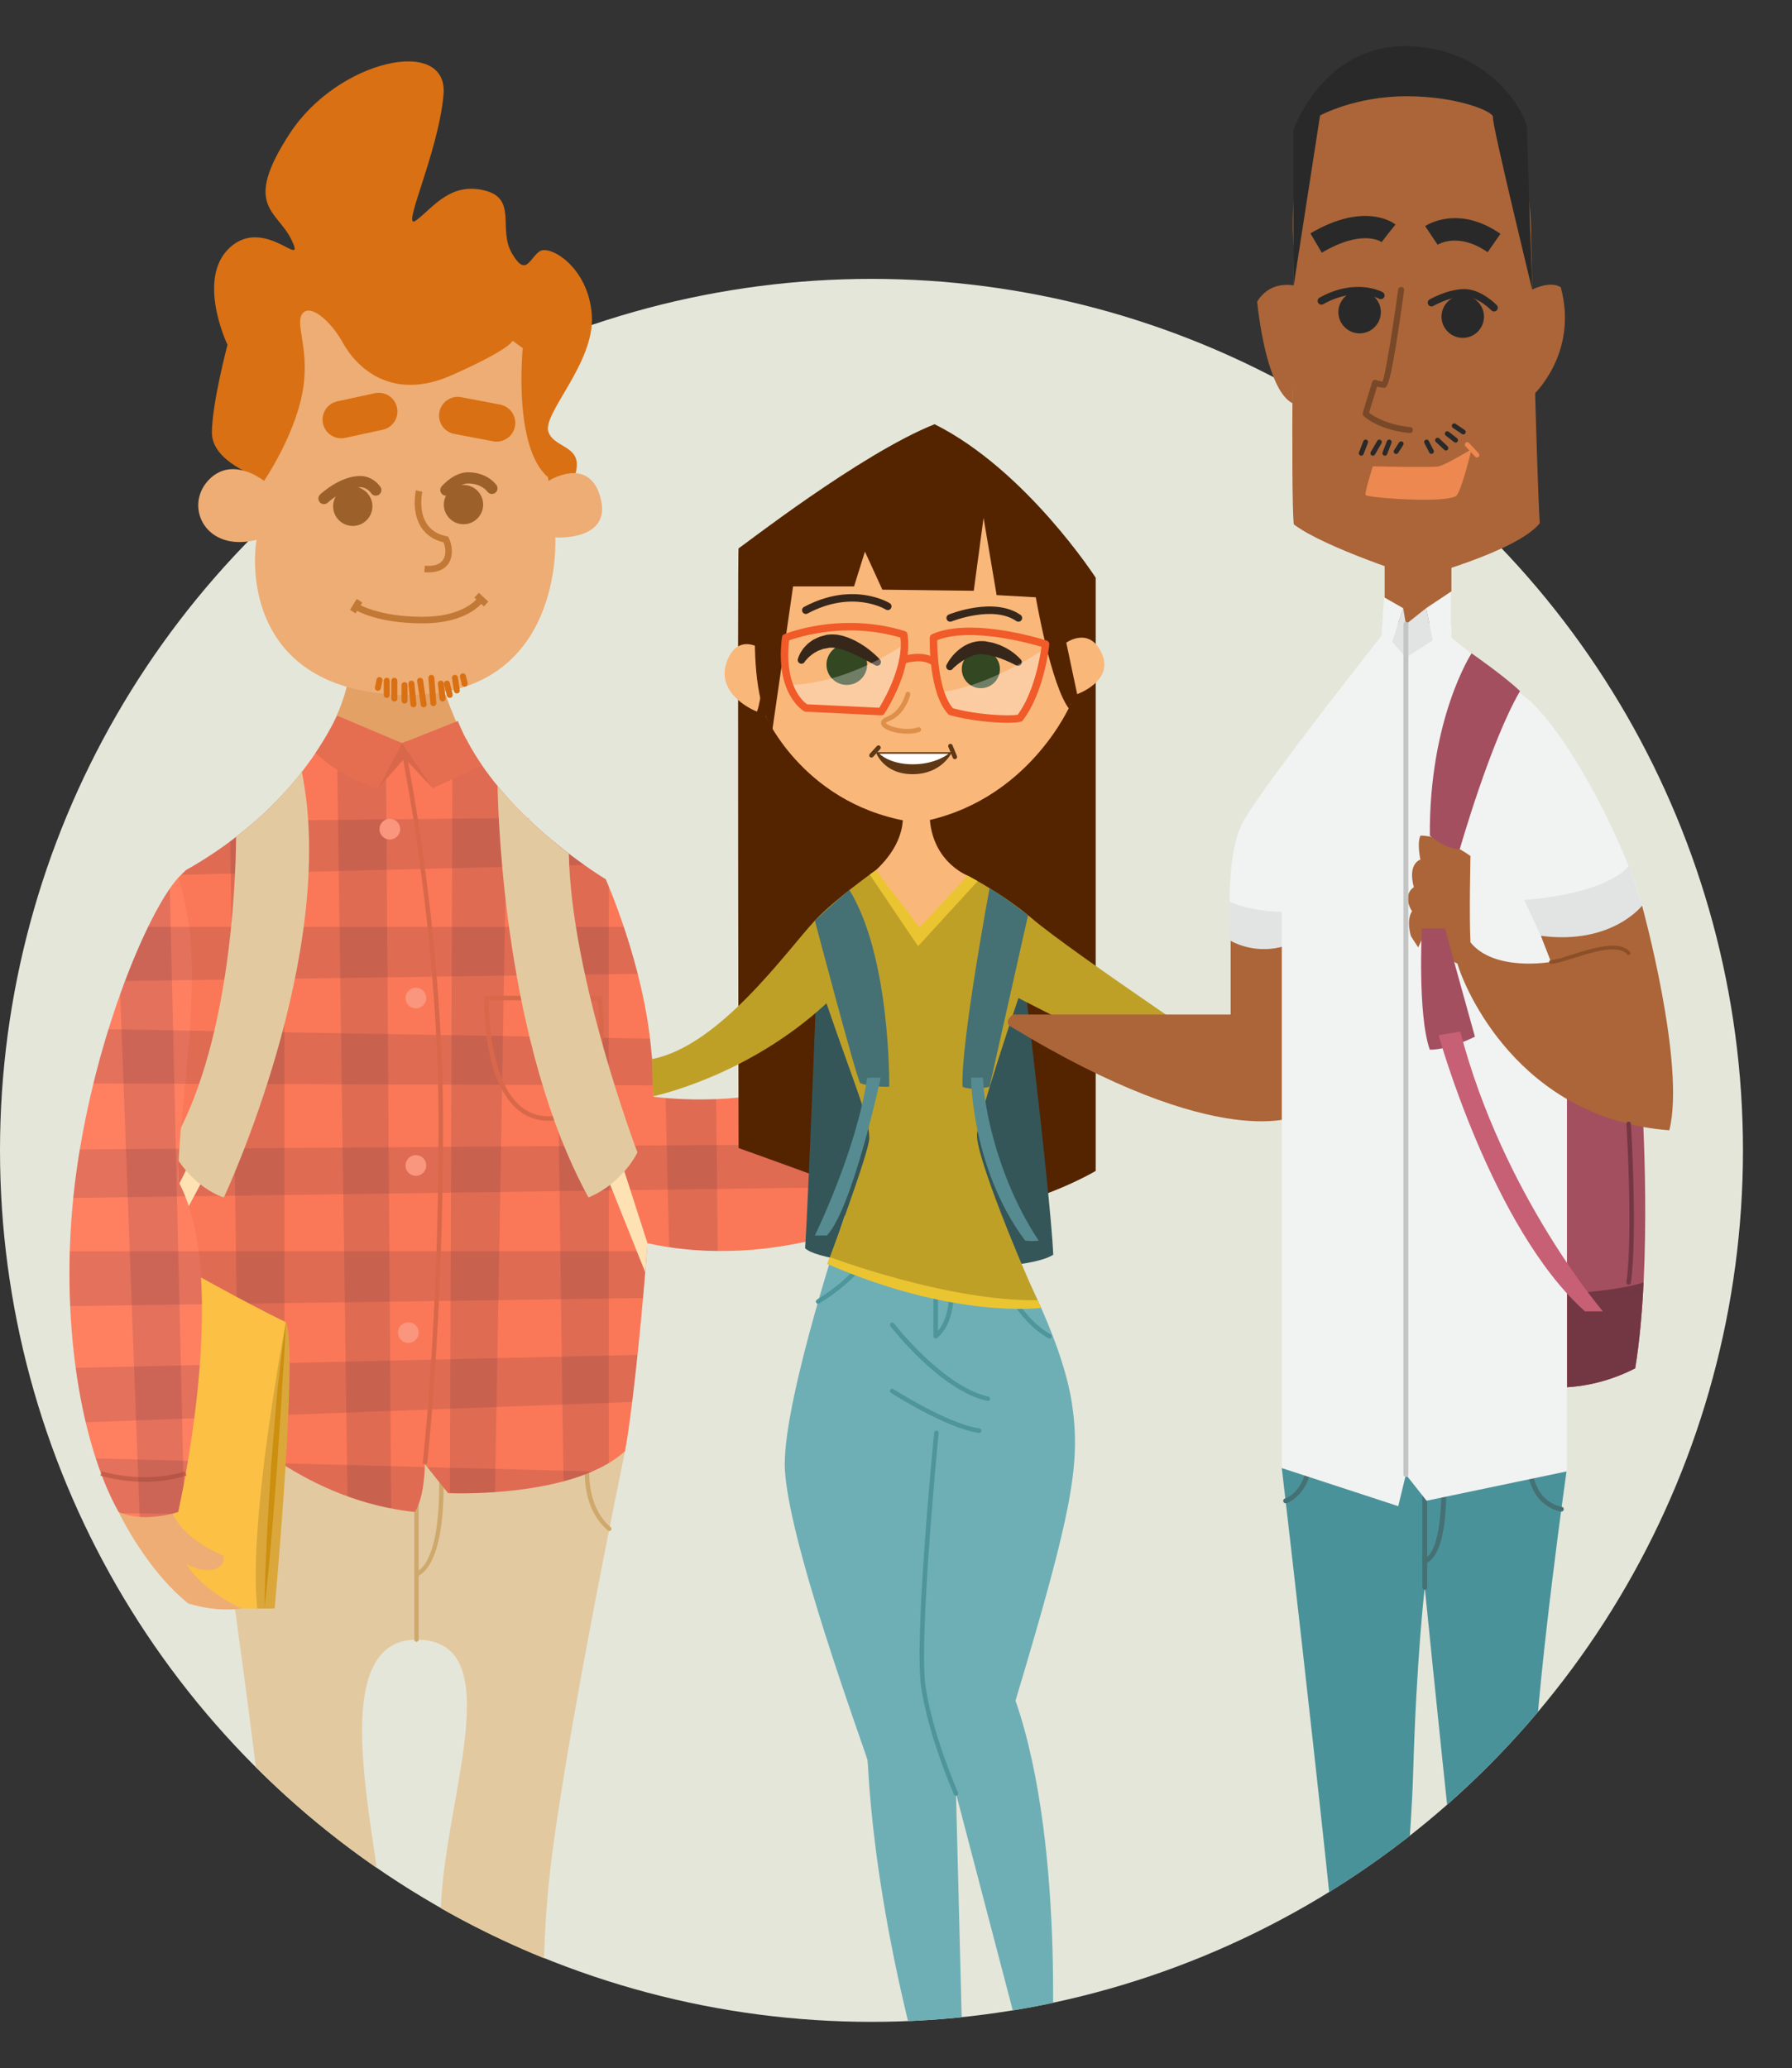 <?xml version="1.0" encoding="utf-8"?>
<!-- Generator: Adobe Illustrator 16.0.0, SVG Export Plug-In . SVG Version: 6.00 Build 0)  -->
<!DOCTYPE svg PUBLIC "-//W3C//DTD SVG 1.1//EN" "http://www.w3.org/Graphics/SVG/1.1/DTD/svg11.dtd">
<svg version="1.1" xmlns="http://www.w3.org/2000/svg" xmlns:xlink="http://www.w3.org/1999/xlink" x="0px" y="0px"
	 width="346.979px" height="400.48px" viewBox="0 0 346.979 400.48" enable-background="new 0 0 346.979 400.48"
	 xml:space="preserve">
<rect x="0" y="0" width="346.979" height="400.48" fill="#333333" stroke="none"/>
<g id="InfoBack">
</g>
<g id="SomeObjects">
</g>
<g id="Characters">
	<circle fill="#E4E6DA" cx="168.742" cy="222.738" r="168.742"/>
	<g>
		<defs>
			<path id="SVGID_100_" d="M358.982,116.243c0-93.194-80.36-135.742-179.49-135.742S0,23.049,0,116.243
				c0,18.306,3.113,35.926,8.848,52.432C3.11,185.646,0,203.829,0,222.738c0,93.193,75.549,168.741,168.742,168.741
				s168.741-75.548,168.741-168.741c0-8-0.57-15.866-1.646-23.57C350.566,174.677,358.982,146.386,358.982,116.243z"/>
		</defs>
		<clipPath id="SVGID_1_">
			<use xlink:href="#SVGID_100_"  overflow="visible"/>
		</clipPath>
		<g clip-path="url(#SVGID_1_)">
			<path fill="#E3C9A0" d="M121.038,280.954c0,0-12.646,60.694-14.893,84.859c-2.246,24.17,0,49.178,0,49.178h-5.337
				c0,0-15.455-23.323-15.455-44.119c0-20.795,14.053-53.393-4.705-53.393c-18.759,0-6.762,40.746-6.762,53.675
				c0,12.926-10.979,43.837-10.979,43.837h-4.811c0,0-13.309-122.736-19.864-145.667
				C67.088,278.422,121.038,280.954,121.038,280.954z"/>
			<path fill="#CFA96C" d="M80.648,317.903c-0.234,0-0.424-0.19-0.424-0.424v-35.685c0-0.233,0.189-0.425,0.424-0.425
				c0.228,0,0.42,0.191,0.42,0.425v35.685C81.068,317.713,80.876,317.903,80.648,317.903z"/>
			<path fill="#CFA96C" d="M80.648,305.258c-0.159,0-0.311-0.091-0.383-0.241c-0.099-0.21-0.009-0.46,0.202-0.56
				c5.64-2.66,4.477-20.524,4.468-20.703c-0.018-0.233,0.156-0.433,0.391-0.451c0.23-0.01,0.433,0.162,0.446,0.396
				c0.054,0.758,1.212,18.62-4.946,21.521C80.768,305.246,80.707,305.258,80.648,305.258z"/>
			<path fill="#CFA96C" d="M117.987,296.443c-0.099,0-0.193-0.036-0.272-0.101c-5.412-4.558-4.44-12.578-4.395-12.914
				c0.029-0.229,0.241-0.392,0.471-0.365c0.23,0.032,0.393,0.242,0.366,0.473c-0.011,0.078-0.954,7.908,4.098,12.161
				c0.182,0.151,0.204,0.417,0.056,0.594C118.225,296.392,118.107,296.443,117.987,296.443z"/>
			<path fill="#E3A166" d="M67.646,130.336c0,0-0.469,5.142-4.302,11.884c4.874,5.479,18.135,9.439,26.622,0.729
				c-2.753-4.638-5.603-14.159-5.603-14.159L67.646,130.336z"/>
			<path fill="#D97013" d="M50.092,92.407c0,0-9.062-2.966-9.062-8.605c0-5.637,3.018-17.042,3.018-17.042
				s-6.163-12.852,0.519-18.885c6.689-6.032,14.689,4.591,11.938-1.312c-2.758-5.902-9.707-6.427-0.394-20.721
				c9.31-14.29,30.812-19.012,29.766-7.474c-1.049,11.541-8.523,26.755-5.243,24.257c3.277-2.489,6.554-7.342,13.11-5.768
				c6.555,1.574,2.62,7.473,5.376,12.194c2.752,4.725,3.409,0.919,5.374-0.393c1.969-1.313,9.446,3.017,10.1,12.324
				c0.653,9.311-9.703,19.146-8.394,22.687c1.315,3.543,7.871,2.363,4.591,9.771c-2.101,6.227-8.395,32.192-27.935,32.192
				C63.324,125.635,52.988,110.844,50.092,92.407z"/>
			<path fill="#EDAD74" d="M51.125,93.109c0,0-6.291-5.109-10.882,0c-4.588,5.118-0.395,13.906,9.439,11.413
				c-1.181,7.209-0.394,30.026,29.637,30.026s28.195-30.491,28.195-30.491s11.363,0.825,8.651-8.062
				c-2.357-7.734-9.962-2.886-9.962-2.886l-4.46-28.45c0,0-8.92-12.328-23.473-12.328c-14.559,0-20.588,7.214-22.555,12.721
				C53.746,70.558,51.125,93.109,51.125,93.109z"/>
			<path fill="#D97013" d="M51.125,93.109c0,0,5.637-8.257,7.346-16.649c1.705-8.392-1.352-13.414,0-15.606
				c1.35-2.188,5.373,0.919,7.997,5.641c2.622,4.722,9.442,11.278,20.98,6.16c11.538-5.114,11.799-6.684,11.799-6.684l1.97,1.443
				c0,0-1.932,19.13,4.871,24.97c0.111-6.093-2.252-33.496-2.252-33.496S92.191,47.086,78.609,47.086
				c-13.586,0-23.025,12.852-23.025,12.852S48.367,80.396,51.125,93.109z"/>
			<path fill="#9C612B" d="M72.109,98.028c0,2.101-1.705,3.806-3.806,3.806c-2.102,0-3.803-1.705-3.803-3.806
				c0-2.097,1.701-3.803,3.803-3.803C70.404,94.226,72.109,95.932,72.109,98.028z"/>
			<path fill="#9C612B" d="M93.55,97.702c0,2.099-1.706,3.803-3.804,3.803c-2.102,0-3.807-1.704-3.807-3.803
				c0-2.1,1.705-3.801,3.807-3.801C91.844,93.901,93.55,95.603,93.55,97.702z"/>
			<path fill="#9C612B" d="M62.732,97.612c-0.288,0-0.575-0.115-0.788-0.341c-0.41-0.437-0.392-1.122,0.044-1.534
				c0.155-0.146,3.833-3.571,7.756-3.571c2.537,0,3.877,2.049,3.932,2.141c0.322,0.503,0.174,1.173-0.332,1.498
				c-0.505,0.321-1.176,0.17-1.498-0.333c-0.024-0.04-0.774-1.137-2.102-1.137c-3.053,0-6.237,2.953-6.266,2.979
				C63.27,97.513,63.001,97.612,62.732,97.612z"/>
			<path fill="#9C612B" d="M86.337,95.972c-0.254,0-0.504-0.088-0.711-0.266c-0.452-0.394-0.505-1.07-0.112-1.525
				c0.24-0.279,2.431-2.735,5.084-2.735c3.81,0,5.482,2.401,5.549,2.504c0.338,0.495,0.207,1.169-0.289,1.507
				c-0.496,0.337-1.17,0.205-1.506-0.29c-0.039-0.056-1.14-1.553-3.754-1.553c-1.41,0-2.963,1.431-3.44,1.985
				C86.939,95.845,86.639,95.972,86.337,95.972z"/>
			<g>
				<line fill="#C27936" x1="66.076" y1="81.249" x2="73.336" y2="79.67"/>
				<path fill="#D97013" d="M66.071,84.863c-1.665,0-3.163-1.157-3.53-2.849c-0.424-1.951,0.815-3.877,2.766-4.302l7.261-1.574
					c1.952-0.424,3.878,0.812,4.304,2.767c0.423,1.955-0.812,3.877-2.768,4.301L66.84,84.78
					C66.582,84.837,66.325,84.863,66.071,84.863z"/>
			</g>
			<g>
				<line fill="#C27936" x1="88.631" y1="80.463" x2="96.154" y2="81.891"/>
				<path fill="#D97013" d="M96.159,85.507c-0.226,0-0.45-0.021-0.677-0.063l-7.525-1.428c-1.962-0.373-3.25-2.265-2.879-4.229
					c0.374-1.958,2.257-3.255,4.229-2.877l7.523,1.43c1.961,0.368,3.25,2.264,2.877,4.227
					C99.379,84.298,97.861,85.507,96.159,85.507z"/>
			</g>
			<path fill="#C27936" d="M82.949,110.828c-0.252,0-0.516-0.011-0.797-0.036l0.109-1.267c1.748,0.149,2.929-0.227,3.523-1.114
				c0.695-1.043,0.462-2.53,0.104-3.402c-1.932-0.463-3.396-1.451-4.351-2.937c-1.928-3.014-1.045-6.97-1.005-7.136l1.239,0.285
				c-0.008,0.036-0.799,3.611,0.842,6.169c0.815,1.264,2.107,2.084,3.849,2.441l0.297,0.063l0.138,0.27
				c0.572,1.103,1.029,3.329-0.057,4.951C86.305,109.924,85.195,110.828,82.949,110.828z"/>
			<path fill="#C27936" d="M81.811,120.694c-9.003,0-13.039-2.615-13.205-2.728l0.704-1.058c0.038,0.023,3.929,2.517,12.501,2.517
				c8.383,0,10.84-3.853,10.864-3.892l1.091,0.654C93.658,116.374,90.984,120.694,81.811,120.694z"/>
			<polygon fill="#C27936" points="68.841,118.761 67.764,118.082 69.072,115.985 70.154,116.658 			"/>
			
				<rect x="91.898" y="115.489" transform="matrix(0.732 0.681 -0.681 0.732 104.093 -32.343)" fill="#C27936" width="2.51" height="1.272"/>
			<path fill="#FA7857" d="M126.097,203.398c-1.406-16.582-8.817-33.16-8.817-33.16S98.521,159.083,90.254,143.1
				c-12.515,8.9-24.11-0.674-26.041-2.418c-4.096,7.548-12.393,18.878-28.217,27.805l0,0c-0.513,0.504-1.025,0.994-1.504,1.471
				c0,16.24,0,94.698,0,94.698s17.138,25.009,45.8,28.1c1.97-2.81,1.97-9.271,1.97-9.271l4.494,5.618c0,0,24.165,1.125,34.282-8.147
				C123.287,268.59,128.062,219.694,126.097,203.398z"/>
			<g opacity="0.2">
				<path fill="#733743" d="M117.279,170.238c0,0-4.416-2.628-9.898-7.147l1.734,123.724c3.145-0.846,6.179-1.986,8.758-3.528
					V171.637C117.501,170.741,117.279,170.238,117.279,170.238z"/>
				<path fill="#733743" d="M90.254,143.1c-0.891,0.634-1.77,1.162-2.645,1.617l-0.49,144.4c1.06,0.031,4.41,0.095,8.727-0.211
					l2.345-134.572C95.188,150.976,92.373,147.199,90.254,143.1z"/>
				<path fill="#733743" d="M65.211,141.522l2.078,148.197c2.672,0.967,5.494,1.764,8.449,2.339l-1.013-145.775
					C70.372,145.232,66.954,142.909,65.211,141.522z"/>
				<path fill="#733743" d="M44.575,162.905l1.602,114.236c2.577,2.207,5.547,4.472,8.892,6.575V153.438
					C52.21,156.578,48.748,159.801,44.575,162.905z"/>
				<path fill="#733743" d="M34.492,264.655c0,0,0.191,0.276,0.553,0.764l-0.553-23.966
					C34.492,254.847,34.492,264.655,34.492,264.655z"/>
			</g>
			<g opacity="0.2">
				<path fill="#733743" d="M35.996,168.486c-0.318,0.309-0.617,0.603-0.925,0.9l78.035-1.916
					c-2.894-2.049-6.944-5.164-11.021-9.105l-52.592,0.55C45.751,162.223,41.306,165.488,35.996,168.486z"/>
				<path fill="#733743" d="M34.492,189.801l88.984-1.252c-0.854-3.339-1.801-6.427-2.69-9.074H34.492
					C34.492,182.526,34.492,186.007,34.492,189.801z"/>
				<path fill="#733743" d="M34.492,209.84l92.023,0.312c-0.061-2.601-0.193-4.899-0.419-6.754
					c-0.064-0.763-0.144-1.526-0.234-2.288l-91.37-1.594C34.492,202.867,34.492,206.335,34.492,209.84z"/>
				<path fill="#733743" d="M34.492,231.666l91.54-1.281c0.163-2.966,0.293-5.847,0.384-8.603l-91.924,0.64
					C34.492,225.556,34.492,228.657,34.492,231.666z"/>
				<path fill="#733743" d="M34.492,252.6l90.01-1.262c0.269-2.971,0.521-6.008,0.75-9.061h-90.76
					C34.492,246.075,34.492,249.56,34.492,252.6z"/>
				<path fill="#733743" d="M34.492,264.655c0,0,3.024,4.404,8.646,9.746l79.264-2.948c0.336-2.734,0.692-5.812,1.038-9.117
					l-88.947,2.058C34.492,264.564,34.492,264.655,34.492,264.655z"/>
				<path fill="#733743" d="M80.292,292.755c1.613-2.302,1.903-7.059,1.954-8.7l-27.776-0.726
					C61.478,287.829,70.163,291.662,80.292,292.755z"/>
				<path fill="#733743" d="M86.756,289.102c0,0,16.479,0.761,27.918-4.194l-31.945-0.837L86.756,289.102z"/>
			</g>
			<path fill="#FCC044" d="M46.714,311.443h5.27c0,0,4.004-48.477,3.368-55.43c-7.798-3.793-18.264-9.681-18.264-9.681
				l-7.658,51.338l11.593,12.507L46.714,311.443z"/>
			<path fill="#D9684B" d="M106.284,217.018c-2.661,0-4.957-0.975-6.829-2.901c-6.057-6.243-5.705-20.292-5.688-20.886l0.014-0.421
				h22.721l0.047,0.38c0.076,0.6,1.791,14.696-3.713,20.938C111.145,216.047,108.941,217.018,106.284,217.018z M94.631,193.678
				c-0.01,2.401,0.214,14.437,5.449,19.837c1.699,1.747,3.789,2.639,6.204,2.639c2.397,0,4.381-0.876,5.901-2.596
				c4.76-5.406,3.782-17.577,3.545-19.88H94.631z"/>
			<polygon fill="#D9684B" points="73.227,152.638 78.33,146.822 83.806,152.638 78.825,143.509 77.849,143.893 76.775,143.438 			
				"/>
			<path fill="#FA7857" d="M110.454,208.543c0,0,24.311,10.484,53.579-1.13c3.722,11.869,8.578,27.35,8.578,27.35
				s-21.725,11.503-47.24,5.957C119.008,233.588,110.454,208.543,110.454,208.543z"/>
			<g opacity="0.2">
				<path fill="#733743" d="M110.454,208.543c0,0,0.195,0.575,0.546,1.559l4.111,0.016
					C112.129,209.265,110.454,208.543,110.454,208.543z"/>
				<path fill="#733743" d="M164.033,207.413c-2.915,1.158-5.779,2.09-8.582,2.838l9.482,0.032
					C164.627,209.308,164.329,208.354,164.033,207.413z"/>
				<path fill="#733743" d="M171.045,229.751c-0.714-2.268-1.613-5.134-2.596-8.261l-52.967,0.368
					c1.167,2.842,2.46,5.824,3.789,8.618L171.045,229.751z"/>
			</g>
			<g opacity="0.2">
				<path fill="#733743" d="M138.975,242.227l-0.305-29.407c-3.525,0.144-6.806,0.032-9.799-0.224l0.703,28.884
					C132.8,241.964,135.947,242.194,138.975,242.227z"/>
				<path fill="#733743" d="M110.454,208.543c0,0,3.352,9.811,7.419,18.901v-16.605
					C113.176,209.712,110.454,208.543,110.454,208.543z"/>
			</g>
			<path fill="#D9684B" d="M82.692,283.531l-0.862-0.099c0.032-0.266,3.09-27.122,3.09-65.704c0-38.57-7.419-73.396-7.496-73.745
				l0.852-0.182c0.073,0.349,7.511,35.265,7.511,73.927C85.786,256.362,82.724,283.266,82.692,283.531z"/>
			<circle fill="#FA967D" cx="75.482" cy="160.542" r="2.005"/>
			<path fill="#FA967D" d="M82.527,193.241c0,1.11-0.896,2.006-2.005,2.006c-1.104,0-2.001-0.896-2.001-2.006
				c0-1.106,0.896-2.001,2.001-2.001C81.631,191.24,82.527,192.135,82.527,193.241z"/>
			<circle fill="#FA967D" cx="80.524" cy="225.664" r="2.003"/>
			<path fill="#FA967D" d="M81.068,258.015c0,1.106-0.901,2.006-2.004,2.006c-1.108,0-2.002-0.899-2.002-2.006
				c0-1.105,0.894-2.001,2.002-2.001C80.167,256.014,81.068,256.909,81.068,258.015z"/>
			<polygon fill="#FFE2B4" points="117.279,227.241 124.935,246.333 125.371,240.72 120.115,224.399 			"/>
			<polygon fill="#FFE2B4" points="34.492,229.617 34.492,237.395 39.686,227.666 37.088,224.47 			"/>
			<path fill="#EDAD74" d="M22.971,292.755c0,0,5.299,11.203,13.521,17.737c6.008,1.79,10.222,0.951,10.222,0.951
				s-7.376-3.268-10.645-8.646c4.009,2.323,7.799,1.059,7.167-1.578c-3.791-1.58-8.307-4.546-9.741-8.174
				C29.885,293.679,26.517,293.461,22.971,292.755z"/>
			<path fill="#DBA73B" d="M55.352,256.014c0,0-7.374,38.424-5.548,55.43c2.18,0,3.371,0,3.371,0S57.813,260.856,55.352,256.014z"/>
			<path fill="#CC8F0E" d="M51.206,311.443c0,0,0.016-0.872,0.044-2.391c0.053-1.522,0.078-3.694,0.199-6.299
				c0.129-2.604,0.229-5.645,0.426-8.896c0.203-3.25,0.421-6.72,0.633-10.188c0.281-3.464,0.564-6.924,0.827-10.176
				c0.247-3.247,0.589-6.271,0.896-8.863c0.291-2.592,0.604-4.745,0.791-6.255c0.209-1.504,0.329-2.362,0.329-2.362
				s-0.039,0.868-0.105,2.394c-0.094,1.519-0.178,3.69-0.366,6.287c-0.087,1.296-0.182,2.704-0.279,4.189
				c-0.076,1.491-0.147,3.064-0.267,4.69c-0.213,3.247-0.44,6.709-0.67,10.18c-0.27,3.465-0.535,6.925-0.787,10.172
				c-0.244,3.246-0.556,6.273-0.779,8.871c-0.23,2.597-0.478,4.752-0.626,6.268C51.303,310.579,51.206,311.443,51.206,311.443z"/>
			<path fill="#542400" d="M143.009,222.291c0,0-0.229-116.124,0-116.124c0.228,0,23.621-18.334,37.954-24.027
				c17.704,8.854,31.191,29.719,31.191,29.719v114.86c0,0-15.808,9.498-33.723,8.646
				C159.678,228.193,143.009,222.291,143.009,222.291z"/>
			<path fill="#345659" d="M158.487,180.921c0,0-1.971,51.91-2.602,60.763c3.792,3.794,41.091,5.688,48.049,1.264
				c-0.502-12.123-7.324-67.591-7.324-67.591L158.487,180.921z"/>
			<path fill="#FAB77A" d="M206.461,124.433c0,0,4.497-3.233,6.886,2.109c2.393,5.335-4.776,7.864-4.776,7.864L206.461,124.433z"/>
			<path fill="#FAB77A" d="M148.152,126.118c0,0-4.916-4.071-7.302,1.689c-2.387,5.759,3.663,9.192,5.729,9.973
				C147.615,135.062,148.152,126.118,148.152,126.118z"/>
			<path fill="#FAB77A" d="M148.251,138.64c0,0,7.735,17.827,29.278,20.638c21.546-3.651,29.75-22.881,29.75-22.881l-9.247-30.229
				l-8.115-9.273l-25.957,8.15l-13.697,8.715L148.251,138.64z"/>
			<path fill="#5E3714" d="M169.595,145.642h14.714c0,0-1.885,4.258-7.604,4.258C170.993,149.899,169.595,145.642,169.595,145.642z"
				/>
			<path fill="#5E3714" d="M168.737,146.688c-0.104,0-0.211-0.04-0.292-0.116c-0.177-0.158-0.191-0.432-0.029-0.61l1.364-1.495
				c0.161-0.178,0.438-0.189,0.614-0.026c0.176,0.162,0.19,0.436,0.025,0.61l-1.362,1.495
				C168.974,146.641,168.855,146.688,168.737,146.688z"/>
			<path fill="#5E3714" d="M184.883,146.989c-0.17,0-0.332-0.1-0.402-0.27l-0.857-2.102c-0.094-0.221,0.016-0.477,0.236-0.566
				c0.22-0.088,0.475,0.016,0.566,0.237l0.859,2.104c0.092,0.224-0.016,0.476-0.237,0.562
				C184.995,146.981,184.938,146.989,184.883,146.989z"/>
			<path fill="#FFFFFF" d="M170.275,145.946c0,0,1.961,2.042,6.459,2.042c4.501,0,6.924-2.042,6.924-2.042H170.275z"/>
			<path fill="#FAB77A" d="M174.477,155.766c0,0,2.482,6.466-5.739,13.49c0.214,6.179,12.009,15.733,12.009,15.733l6.611-15.453
				c0,0-8.153-3.092-7.312-13.771C176.534,155.626,174.477,155.766,174.477,155.766z"/>
			<path fill="#6EAFB5" d="M163.524,235.42c0,0-11.576,34.577-11.576,48.063s15.738,55.914,16.018,57.322
				c0.281,1.402,0.56,30.819,15.174,76.62c2.527-0.84,3.656-3.559,3.656-3.559l-1.689-66.598c0,0,12.926,49.457,15.458,59.01
				c1.688-0.282,2.81-2.249,2.81-2.249s3.37-45.522-6.745-74.744c10.959-36.534,12.646-45.806,10.959-57.325
				c-1.688-11.524-9.344-25.628-9.344-25.628S172.85,233.442,163.524,235.42z"/>
			<path fill="#4E959C" d="M185.106,347.702c-0.166,0-0.322-0.095-0.396-0.257c-0.051-0.111-4.96-11.263-6.348-20.769
				c-1.389-9.498,2.359-47.66,2.52-49.282c0.021-0.237,0.239-0.415,0.474-0.388c0.241,0.023,0.411,0.234,0.39,0.473
				c-0.039,0.396-3.896,39.68-2.523,49.074c1.371,9.388,6.231,20.431,6.283,20.538c0.095,0.222-0.004,0.477-0.221,0.574
				C185.229,347.689,185.167,347.702,185.106,347.702z"/>
			<path fill="#4E959C" d="M189.605,277.45c-0.021,0-0.042,0-0.061-0.003c-6.208-0.849-16.598-7.478-17.035-7.759
				c-0.203-0.13-0.261-0.398-0.134-0.598c0.132-0.202,0.401-0.263,0.599-0.131c0.107,0.068,10.672,6.806,16.689,7.626
				c0.236,0.036,0.402,0.254,0.37,0.492C190.005,277.291,189.818,277.45,189.605,277.45z"/>
			<path fill="#4E959C" d="M191.285,271.271c-0.03,0-0.06-0.004-0.092-0.013c-9.043-1.975-18.401-13.978-18.796-14.488
				c-0.146-0.19-0.11-0.464,0.078-0.61c0.192-0.146,0.462-0.111,0.61,0.079c0.095,0.123,9.56,12.265,18.293,14.172
				c0.234,0.051,0.384,0.285,0.33,0.516C191.666,271.132,191.488,271.271,191.285,271.271z"/>
			<path fill="#4E959C" d="M158.407,252.445c-0.144,0-0.288-0.075-0.369-0.206c-0.126-0.206-0.062-0.477,0.143-0.599
				c7.812-4.793,10.141-9.735,10.161-9.786c0.103-0.219,0.356-0.314,0.578-0.215c0.215,0.098,0.31,0.356,0.212,0.574
				c-0.096,0.21-2.462,5.235-10.499,10.168C158.566,252.422,158.486,252.445,158.407,252.445z"/>
			<path fill="#4E959C" d="M181.173,259.188c-0.061,0-0.122-0.012-0.181-0.044c-0.154-0.066-0.252-0.222-0.252-0.394v-15.34
				c0-0.242,0.194-0.436,0.433-0.436c0.241,0,0.434,0.193,0.434,0.436v14.291c3.586-4.266,1.79-13.245,1.77-13.339
				c-0.048-0.238,0.104-0.465,0.338-0.516c0.238-0.048,0.464,0.102,0.51,0.336c0.092,0.436,2.146,10.707-2.767,14.897
				C181.375,259.148,181.275,259.188,181.173,259.188z"/>
			<path fill="#4E959C" d="M203.234,259.188c-0.071,0-0.145-0.02-0.211-0.057c-6.384-3.543-9.885-12.157-10.031-12.521
				c-0.088-0.222,0.021-0.476,0.241-0.562c0.222-0.093,0.478,0.019,0.564,0.239c0.036,0.085,3.536,8.694,9.646,12.088
				c0.209,0.115,0.286,0.375,0.169,0.586C203.534,259.11,203.388,259.188,203.234,259.188z"/>
			<path fill="#BFA027" d="M169.595,168.486c0,0-8.019,5.665-11.817,9.76c-5.588,6.032-18.441,24.287-31.516,26.816
				c0,5.058,0.297,7.183,0.297,7.183s18.108-3.749,33.469-17.985c5.553,16.229,8.289,22.129,8.289,26.135
				c0,2.645-8.121,24.341-8.121,24.341s28.261,9.973,41.396,8.506c-4.006-8.438-12.832-29.896-12.412-33.689
				c0.424-3.794,8.013-26.311,8.013-26.311s33.293,17.248,43.835,19.777c0.842-2.105,1.473-5.224,1.473-5.224
				s-35.003-23.385-42.703-29.974c-5.408-4.627-12.439-8.285-12.439-8.285l-9.309,11.028L169.595,168.486z"/>
			<path fill="#457175" d="M157.777,178.246c0,0,8.077,30.63,8.784,31.474c2.176,0.845,5.621,0.699,5.621,0.699
				s0.325-25.038-7.707-38.087C161.41,174.836,157.777,178.246,157.777,178.246z"/>
			<path fill="#457175" d="M191.602,171.975c0,0-5.65,30.313-5.228,38.455c1.823,0.833,5.228,0,5.228,0l7.459-33.223
				C199.061,177.207,194.743,173.818,191.602,171.975z"/>
			<path fill="#568C91" d="M170.531,208.701c0,0-5.484,25.359-10.432,30.524c-1.692,0-2.322,0-2.322,0s8.082-16.439,10.121-30.524
				C169.475,208.595,170.531,208.701,170.531,208.701z"/>
			<path fill="#568C91" d="M188.021,208.651c0,0,0,17.504,10.466,31.556c1.899,0.207,2.636,0,2.636,0s-4.404-6.136-7.586-15.808
				c-3.183-9.672-3.195-15.748-3.195-15.748H188.021z"/>
			<g>
				<path fill="#A34F60" d="M317.948,213.51c0,0,2.042,30.913-1.331,51.427c-8.709,4.494-16.3,3.653-16.3,3.653v-63.139
					L317.948,213.51z"/>
				<path fill="#733743" d="M303.448,268.6c3.017-0.175,7.876-0.937,13.169-3.663c0.837-5.103,1.34-10.851,1.621-16.602
					c0-0.008,0-0.021,0-0.027c-4.826,1.624-14.79,2.183-14.79,2.183V268.6z"/>
				<path fill="#4A9299" d="M248.192,284.254c0,0,11.94,102.074,13.63,129.474c1.965,1.823,5.054,2.669,5.054,2.669
					s6.084-50.027,6.747-73.063c0.638-22.214,2.245-35.97,2.245-35.97s10.399,103.974,12.366,109.033
					c3.092-0.564,5.055-2.669,5.055-2.669s2.532-49.316,3.655-70.672c1.126-21.362,6.465-58.802,6.465-58.802
					S261.26,278.002,248.192,284.254z"/>
				<path fill="#457175" d="M248.93,291.071c-0.209,0-0.399-0.14-0.455-0.353c-0.066-0.25,0.085-0.508,0.337-0.575
					c0.182-0.052,4.105-1.225,4.597-8.701c0.019-0.258,0.213-0.472,0.503-0.439c0.261,0.02,0.458,0.241,0.44,0.503
					c-0.543,8.214-5.107,9.498-5.302,9.55C249.01,291.067,248.969,291.071,248.93,291.071z"/>
				<path fill="#457175" d="M275.868,307.836c-0.26,0-0.474-0.211-0.474-0.473v-21.215c0-0.258,0.214-0.473,0.474-0.473
					c0.261,0,0.473,0.215,0.473,0.473v21.215C276.341,307.625,276.129,307.836,275.868,307.836z"/>
				<path fill="#457175" d="M275.868,302.745c-0.189,0-0.366-0.114-0.441-0.301c-0.091-0.246,0.026-0.52,0.274-0.609
					c3.339-1.286,3.526-11.738,3.313-15.658c-0.013-0.263,0.187-0.484,0.447-0.497c0.302-0.02,0.482,0.183,0.496,0.444
					c0.084,1.515,0.662,14.833-3.921,16.59C275.982,302.733,275.926,302.745,275.868,302.745z"/>
				<path fill="#457175" d="M302.32,292.681c-0.017,0-0.033,0-0.049,0c-0.06-0.009-5.95-0.718-6.606-8.705
					c-0.022-0.261,0.173-0.487,0.433-0.511c0.267-0.016,0.489,0.174,0.509,0.431c0.592,7.223,5.712,7.838,5.764,7.846
					c0.258,0.024,0.448,0.258,0.417,0.514C302.765,292.503,302.559,292.681,302.32,292.681z"/>
				<rect x="268.104" y="105.326" fill="#AB6538" width="12.932" height="15.543"/>
				<path fill="#AB6538" d="M196.123,196.437h42.161v-15.241h15.173l-2.106,34.776c0,0-14.712,7.797-55.935-17.387
					C194.483,197.595,196.123,196.437,196.123,196.437z"/>
				<path fill="#F1F2F2" d="M238.284,181.195c0,0-1.262-15.175,2.321-21.918c3.58-6.742,27.575-37.036,27.575-37.036l12.855,1.225
					l15.421,12.42c0,0,6.952,42.78,6.952,60.484c0,17.703,0,88.518,0,88.518l-27.186,5.688l-4.006-5.058l-1.48,6.112l-22.545-7.376
					V183.305C248.192,183.305,241.869,184.989,238.284,181.195z"/>
				<polygon fill="#F1F2F2" points="268.563,127.347 267.447,123.657 268.005,115.653 271.695,117.761 				"/>
				<polygon fill="#F1F2F2" points="276.132,117.761 277.974,126.819 281.036,123.466 281.036,114.49 				"/>
				<polygon fill="#E2E3E3" points="271.695,117.761 272.218,120.869 276.132,117.761 277.396,123.981 272.218,127.347 
					269.57,124.267 				"/>
				<path fill="#AB6538" d="M250.511,47.998c0,0-0.632,47.843,0,53.533c6.11,4.636,24.183,10.327,24.183,10.327
					s19.023-5.059,23.444-10.535c-0.629-10.33-1.681-55.641-1.681-55.641s1.264-31.613-24.239-31.613
					C246.719,14.069,250.511,47.998,250.511,47.998z"/>
				<path fill="#292929" d="M250.441,55.617V25.235c0,0,5.478-16.291,21.637-16.291c16.156,0,23.603,13.062,23.603,16.157
					c0,3.092,1.029,31.122,1.029,31.122s-7.913-32.466-7.631-33.514c0.28-1.042-6.747-4.075-16.72-4.075
					c-9.975,0-16.761,3.724-16.761,3.724L250.441,55.617z"/>
				<path fill="#AB6538" d="M251.883,55.617c0,0-5.379-2.138-8.47,2.782c0.845,7.869,2.979,17.703,6.834,19.67
					C250.247,72.729,251.883,55.617,251.883,55.617z"/>
				<path fill="#AB6538" d="M296.178,56.312l0.528,20.354c0,0,9.008-8.095,5.497-21.049
					C299.956,54.182,296.178,56.312,296.178,56.312z"/>
				<path fill="#292929" d="M288.048,48.835c-5.651-3.929-9.525-1.547-9.688-1.443l-2.411-3.611
					c0.258-0.174,6.386-4.197,14.576,1.491L288.048,48.835z"/>
				<path fill="#292929" d="M255.936,48.926l-2.205-3.742c10.66-6.279,16.25-1.898,16.484-1.709l-2.741,3.365l1.372-1.681
					l-1.323,1.717C267.37,46.77,263.789,44.295,255.936,48.926z"/>
				<circle fill="#292929" cx="263.257" cy="60.437" r="4.11"/>
				<path fill="#292929" d="M287.339,61.31c0,2.271-1.84,4.111-4.11,4.111c-2.268,0-4.111-1.841-4.111-4.111
					c0-2.271,1.844-4.11,4.111-4.11C285.499,57.199,287.339,59.038,287.339,61.31z"/>
				<path fill="#292929" d="M255.852,58.99c-0.253,0-0.5-0.135-0.633-0.372c-0.195-0.345-0.07-0.79,0.28-0.983
					c6.94-3.873,12.003-1.185,12.215-1.067c0.351,0.19,0.479,0.632,0.287,0.979c-0.194,0.35-0.631,0.479-0.982,0.29
					c-0.182-0.104-4.606-2.402-10.815,1.062C256.089,58.963,255.969,58.99,255.852,58.99z"/>
				<path fill="#292929" d="M289.287,60.314c-0.192,0-0.383-0.074-0.525-0.226c-0.023-0.023-2.567-2.668-5.233-2.668
					c-2.789,0-5.97,1.799-6.001,1.815c-0.348,0.202-0.787,0.074-0.987-0.266c-0.197-0.35-0.079-0.793,0.27-0.991
					c0.143-0.079,3.54-2.002,6.719-2.002c3.293,0,6.165,2.993,6.286,3.116c0.273,0.288,0.26,0.745-0.029,1.021
					C289.645,60.246,289.467,60.314,289.287,60.314z"/>
				<path fill="#784828" d="M272.992,83.845c-0.02,0-0.039,0-0.056,0c-6.038-0.578-8.806-3.215-8.918-3.326
					c-0.157-0.149-0.215-0.381-0.154-0.583l1.831-5.974c0.043-0.149,0.154-0.277,0.293-0.349c0.144-0.067,0.305-0.077,0.455-0.027
					c0.007,0.004,0.662,0.234,1.265,0.302c0.587-1.586,1.962-10.141,3.021-17.835c0.047-0.313,0.335-0.539,0.654-0.491
					c0.316,0.044,0.536,0.333,0.492,0.649c-2.597,18.854-3.276,18.854-3.875,18.854c-0.463,0-0.982-0.11-1.368-0.209l-1.549,5.054
					c0.789,0.617,3.363,2.342,7.961,2.783c0.32,0.029,0.551,0.312,0.521,0.629C273.535,83.622,273.286,83.845,272.992,83.845z"/>
				<path fill="#ED8851" d="M265.824,90.29c0,0-1.616,4.99-1.406,5.551c0.215,0.562,16.58,1.76,17.706,0
					c1.123-1.757,2.808-8.853,2.808-8.853s-5.028,3.021-6.346,3.302C277.275,90.572,265.824,90.29,265.824,90.29z"/>
				<path fill="#ED8851" d="M285.986,88.586c-0.122,0-0.253-0.051-0.349-0.15l-1.895-2.037c-0.177-0.19-0.167-0.487,0.026-0.671
					c0.189-0.177,0.489-0.162,0.664,0.029l1.898,2.031c0.179,0.196,0.166,0.496-0.023,0.67
					C286.219,88.546,286.102,88.586,285.986,88.586z"/>
				<path fill="#292929" d="M265.824,88.237c-0.083,0-0.163-0.02-0.239-0.063c-0.225-0.131-0.298-0.421-0.171-0.646l1.264-2.181
					c0.135-0.226,0.424-0.302,0.647-0.17c0.224,0.13,0.303,0.42,0.171,0.646L266.233,88
					C266.143,88.149,265.986,88.237,265.824,88.237z"/>
				<path fill="#292929" d="M268.145,88.237c-0.056,0-0.115-0.014-0.171-0.032c-0.241-0.095-0.364-0.369-0.269-0.614l0.84-2.176
					c0.096-0.243,0.369-0.36,0.611-0.27c0.244,0.091,0.364,0.368,0.271,0.611l-0.841,2.175
					C268.514,88.118,268.334,88.237,268.145,88.237z"/>
				<path fill="#292929" d="M270.32,87.899c-0.087,0-0.178-0.023-0.257-0.074c-0.218-0.144-0.279-0.437-0.137-0.654l0.98-1.51
					c0.145-0.218,0.437-0.278,0.654-0.139c0.218,0.143,0.28,0.437,0.139,0.654l-0.983,1.51
					C270.625,87.825,270.476,87.899,270.32,87.899z"/>
				<path fill="#292929" d="M277.168,87.881c-0.17,0-0.335-0.093-0.417-0.254l-0.946-1.827c-0.121-0.229-0.027-0.512,0.201-0.635
					c0.23-0.119,0.515-0.032,0.637,0.202l0.945,1.823c0.119,0.234,0.027,0.52-0.203,0.639
					C277.313,87.864,277.242,87.881,277.168,87.881z"/>
				<path fill="#292929" d="M279.967,87.235c-0.117,0-0.23-0.045-0.322-0.133l-1.621-1.529c-0.192-0.178-0.199-0.479-0.021-0.666
					c0.18-0.19,0.481-0.197,0.67-0.02l1.621,1.529c0.188,0.18,0.195,0.48,0.018,0.67C280.219,87.188,280.092,87.235,279.967,87.235z
					"/>
				<path fill="#292929" d="M281.841,85.704c-0.104,0-0.208-0.035-0.293-0.104l-1.614-1.264c-0.206-0.159-0.24-0.457-0.078-0.662
					c0.161-0.205,0.459-0.241,0.66-0.079l1.613,1.264c0.206,0.164,0.243,0.456,0.084,0.663
					C282.117,85.64,281.979,85.704,281.841,85.704z"/>
				<path fill="#292929" d="M283.334,84.119c-0.09,0-0.182-0.028-0.26-0.084l-1.757-1.193c-0.216-0.146-0.274-0.439-0.128-0.654
					c0.147-0.218,0.443-0.269,0.658-0.126l1.754,1.192c0.217,0.147,0.271,0.44,0.127,0.658
					C283.637,84.048,283.488,84.119,283.334,84.119z"/>
				<path fill="#292929" d="M263.578,88.237c-0.06,0-0.115-0.014-0.17-0.032c-0.245-0.095-0.366-0.369-0.272-0.614l0.843-2.176
					c0.096-0.245,0.367-0.36,0.611-0.27c0.245,0.096,0.364,0.368,0.271,0.611l-0.842,2.175
					C263.941,88.122,263.766,88.237,263.578,88.237z"/>
				<path fill="#F1F2F2" d="M298.351,181.195c0,0,12.433,1.181,19.598-5.839c-2.946-11.021-13.126-31.385-21.491-39.471
					C293.66,133.19,280.013,144.522,298.351,181.195z"/>
				<path fill="#AB6538" d="M298.351,181.195l1.967,5.058c0,0-10.958,1.97-15.595-3.789c-0.282-5.06,0-16.721,0-16.721
					s-5.622-4.08-9.691-3.937c-0.707,1.546,0,4.638,0,4.638s-2.534,0.702-1.27,5.34c-1.544,0.983-1.411,3.092-0.353,4.637
					c-1.191,1.825-0.21,4.854-0.21,4.854l1.403,2.168l0.985-2.168l2.669,1.747c0,0,1.545,2.479,3.937,3.557
					c1.264,4.456,11.661,30.023,41.028,32.272c3.228-12.646-5.273-43.494-5.273-43.494L298.351,181.195z"/>
				<path fill="#8C5029" d="M300.317,186.614c-0.198,0-0.361-0.16-0.361-0.361c0-0.197,0.163-0.359,0.361-0.359
					c0.753,0,2.233-0.468,3.952-1.016c4.175-1.316,9.364-2.959,11.362-0.539c0.129,0.15,0.106,0.38-0.05,0.508
					c-0.15,0.126-0.379,0.106-0.507-0.049c-1.69-2.041-6.833-0.415-10.589,0.773C302.639,186.154,301.18,186.614,300.317,186.614z"
					/>
				<path fill="#A34F60" d="M284.932,126.499c0,0-8.219,12.537-8.078,35.304c3.653,2.954,5.8,2.612,5.8,2.612
					s5.933-20.796,11.662-30.599C291.371,130.975,284.932,126.499,284.932,126.499z"/>
				<path fill="#A34F60" d="M275.31,179.791c0,0-0.85,16.722,1.539,23.46c3.799,0,8.736-2.525,8.736-2.525
					s-4.659-16.72-5.783-20.935C278.538,179.791,275.31,179.791,275.31,179.791z"/>
				<path fill="#C76075" d="M278.555,200.444c0,0,10.395,37.444,28.329,53.459h3.478c0,0-19.359-22.548-27.609-54.156
					C280.09,200.162,278.555,200.444,278.555,200.444z"/>
				<path fill="#E2E3E3" d="M298.351,181.195l-3.234-6.962c0,0,15.036-0.752,20.236-6.52c1.688,4.491,2.596,7.643,2.596,7.643
					S312.077,183.015,298.351,181.195z"/>
				<path fill="#E2E3E3" d="M248.192,183.305v-6.743c0,0-5.632,0-10.122-1.967c0,2.102,0,7.444,0,7.444
					S242.5,184.862,248.192,183.305z"/>
				<path fill="#C3C4C4" d="M272.218,285.989c-0.259,0-0.473-0.21-0.473-0.472V120.869c0-0.261,0.214-0.471,0.473-0.471
					c0.258,0,0.47,0.21,0.47,0.471v164.648C272.688,285.779,272.476,285.989,272.218,285.989z"/>
			</g>
			<g>
				<line fill="#C27936" x1="73.477" y1="131.676" x2="73.174" y2="133.181"/>
				<path fill="#D97013" d="M73.176,133.76c-0.039,0-0.078-0.003-0.115-0.01c-0.315-0.064-0.518-0.37-0.455-0.684l0.305-1.503
					c0.062-0.312,0.375-0.518,0.682-0.455c0.312,0.067,0.516,0.369,0.451,0.683l-0.303,1.506
					C73.687,133.571,73.445,133.76,73.176,133.76z"/>
			</g>
			<g>
				<line fill="#C27936" x1="74.886" y1="131.811" x2="74.886" y2="134.549"/>
				<path fill="#D97013" d="M74.886,135.132c-0.322,0-0.58-0.261-0.58-0.583v-2.738c0-0.32,0.258-0.579,0.58-0.579
					c0.317,0,0.576,0.259,0.576,0.579v2.738C75.462,134.871,75.203,135.132,74.886,135.132z"/>
			</g>
			<g>
				<line fill="#C27936" x1="76.354" y1="131.811" x2="76.354" y2="135.252"/>
				<path fill="#D97013" d="M76.354,135.833c-0.317,0-0.577-0.261-0.577-0.581v-3.441c0-0.32,0.26-0.579,0.577-0.579
					c0.32,0,0.581,0.259,0.581,0.579v3.441C76.936,135.572,76.675,135.833,76.354,135.833z"/>
			</g>
			<g>
				<line fill="#C27936" x1="78.33" y1="132.654" x2="78.33" y2="135.655"/>
				<path fill="#D97013" d="M78.33,136.229c-0.319,0-0.58-0.257-0.58-0.574v-3.001c0-0.321,0.261-0.578,0.58-0.578
					s0.579,0.257,0.579,0.578v3.001C78.909,135.973,78.649,136.229,78.33,136.229z"/>
			</g>
			<g>
				<line fill="#C27936" x1="79.662" y1="132.372" x2="80.05" y2="136.376"/>
				<path fill="#D97013" d="M80.05,136.955c-0.296,0-0.548-0.221-0.577-0.521l-0.388-4.005c-0.031-0.316,0.202-0.6,0.521-0.631
					c0.327-0.026,0.602,0.202,0.633,0.52l0.388,4.004c0.03,0.32-0.204,0.603-0.519,0.634
					C80.085,136.955,80.066,136.955,80.05,136.955z"/>
			</g>
			<g>
				<line fill="#C27936" x1="81.35" y1="131.811" x2="82.037" y2="136.376"/>
				<path fill="#D97013" d="M82.035,136.955c-0.282,0-0.527-0.201-0.57-0.491l-0.689-4.566c-0.048-0.317,0.17-0.614,0.486-0.657
					c0.309-0.048,0.611,0.165,0.656,0.484l0.688,4.568c0.05,0.314-0.167,0.612-0.483,0.659
					C82.092,136.955,82.064,136.955,82.035,136.955z"/>
			</g>
			<g>
				<line fill="#C27936" x1="83.529" y1="131.248" x2="83.901" y2="136.136"/>
				<path fill="#D97013" d="M83.901,136.714c-0.299,0-0.556-0.229-0.576-0.535l-0.374-4.884c-0.025-0.32,0.214-0.597,0.532-0.623
					c0.31-0.019,0.597,0.216,0.62,0.531l0.375,4.889c0.025,0.32-0.214,0.598-0.532,0.622
					C83.932,136.714,83.915,136.714,83.901,136.714z"/>
			</g>
			<g>
				<line fill="#C27936" x1="85.354" y1="132.372" x2="85.701" y2="135.252"/>
				<path fill="#D97013" d="M85.701,135.833c-0.29,0-0.538-0.218-0.575-0.511l-0.348-2.881c-0.04-0.318,0.189-0.603,0.505-0.644
					c0.33-0.035,0.606,0.187,0.645,0.508l0.348,2.879c0.039,0.315-0.189,0.605-0.506,0.646
					C85.745,135.831,85.725,135.833,85.701,135.833z"/>
			</g>
			<g>
				<line fill="#C27936" x1="86.545" y1="132.372" x2="87.072" y2="134.549"/>
				<path fill="#D97013" d="M87.072,135.132c-0.262,0-0.496-0.178-0.56-0.443l-0.529-2.181c-0.075-0.309,0.113-0.621,0.427-0.697
					c0.312-0.076,0.623,0.115,0.696,0.429l0.528,2.176c0.076,0.31-0.111,0.621-0.425,0.698
					C87.164,135.124,87.119,135.132,87.072,135.132z"/>
			</g>
			<g>
				<line fill="#C27936" x1="88.093" y1="131.248" x2="88.457" y2="133.693"/>
				<path fill="#D97013" d="M88.455,134.271c-0.283,0-0.527-0.206-0.57-0.494l-0.366-2.442c-0.048-0.317,0.173-0.61,0.488-0.658
					c0.308-0.043,0.61,0.17,0.655,0.487l0.365,2.442c0.048,0.317-0.168,0.61-0.488,0.658
					C88.512,134.268,88.484,134.271,88.455,134.271z"/>
			</g>
			<g>
				<path fill="#C27936" d="M89.637,130.966c0,0,0.442,1.614,0.303,1.406"/>
				<path fill="#D97013" d="M89.973,132.969c-0.202,0-0.404-0.104-0.516-0.277c-0.082-0.124-0.109-0.274-0.088-0.414
					c-0.051-0.237-0.177-0.74-0.293-1.16c-0.082-0.31,0.1-0.627,0.406-0.711c0.309-0.087,0.629,0.101,0.711,0.406
					c0.426,1.553,0.513,1.879,0.006,2.103C90.125,132.952,90.051,132.969,89.973,132.969z"/>
			</g>
			<path fill="#E3C9A0" d="M45.717,162.041c-0.092,9.953-1.321,40.956-12.702,60.039c4.005,8.011,10.329,9.775,10.329,9.775
				s22.229-47.239,15.097-82.405C55.279,153.501,51.124,157.858,45.717,162.041z"/>
			<path fill="#E66E50" d="M65.299,138.565c-1.003,2.058-2.375,4.523-4.195,7.222c5.355,5.209,12.123,6.851,12.123,6.851
				l4.622-8.745L65.299,138.565z"/>
			<path fill="#E66E50" d="M88.653,139.6l-10.805,4.293l5.957,8.745l9.493-4.472C91.451,145.479,89.846,142.612,88.653,139.6z"/>
			<path fill="#E3C9A0" d="M110.144,165.292c-4.099-3.14-9.304-7.632-13.794-13.09c0.11,6.568,1.451,50.169,17.597,79.653
				c6.741-2.818,9.477-8.722,9.477-8.722S110.598,189.431,110.144,165.292z"/>
			<path fill="#FF8061" d="M34.492,169.957c-5.916,6.644-16.022,30.63-19.675,56.762c-3.651,26.135,0.284,51.988,8.153,66.036
				c5.058,2.248,11.521,0,11.521,0s10.396-45.245,0-64.066C34.492,212.892,40.391,187.099,34.492,169.957z"/>
			<path fill="#D9684B" d="M28.009,286.904c-4.79,0-8.356-1.125-8.578-1.201l0.267-0.824c0.081,0.024,8.1,2.558,16.137,0
				l0.266,0.824C33.271,286.604,30.477,286.904,28.009,286.904z"/>
			<path fill="#542400" d="M149.559,141.257l4.004-27.713h11.803l2.108-6.744l3.373,7.375l17.699,0.214l1.897-14.12l2.53,14.961
				l7.587,0.424c0,0,2.953,17.283,6.535,21.707c1.26-2.529-3.582-28.875-3.582-28.875l-17.7-18.544l-38.15,15.595
				C147.663,105.536,143.236,131.459,149.559,141.257z"/>
			<path fill="#F15A29" d="M180.966,128.987c-0.153,0-0.312-0.051-0.441-0.15c-1.978-1.538-5.429-0.364-5.464-0.354
				c-0.377,0.133-0.789-0.065-0.922-0.442c-0.129-0.381,0.069-0.793,0.447-0.924c0.17-0.06,4.232-1.436,6.825,0.575
				c0.316,0.246,0.372,0.697,0.126,1.015C181.396,128.889,181.182,128.987,180.966,128.987z"/>
			<path fill="#36271A" d="M197.189,120.383c-0.144,0-0.284-0.045-0.412-0.132c-4.486-3.116-12.441,0.044-12.521,0.076
				c-0.375,0.149-0.792-0.032-0.943-0.396c-0.15-0.374,0.028-0.797,0.398-0.943c0.354-0.146,8.76-3.488,13.893,0.075
				c0.329,0.229,0.408,0.677,0.182,1.007C197.645,120.271,197.42,120.383,197.189,120.383z"/>
			<path fill="#36271A" d="M156.026,118.881c-0.259,0-0.509-0.144-0.64-0.386c-0.188-0.354-0.055-0.794,0.295-0.979
				c9.386-5.014,16.306-0.904,16.596-0.722c0.341,0.207,0.448,0.646,0.24,0.992c-0.209,0.34-0.648,0.447-0.993,0.241
				c-0.261-0.163-6.534-3.846-15.159,0.766C156.257,118.853,156.14,118.881,156.026,118.881z"/>
			<path fill="#324722" d="M167.898,128.687c0,2.169-1.766,3.933-3.938,3.933c-2.17,0-3.933-1.764-3.933-3.933
				c0-2.172,1.763-3.937,3.933-3.937C166.133,124.75,167.898,126.515,167.898,128.687z"/>
			<path fill="#324722" d="M193.609,129.558c0,2.038-1.65,3.692-3.692,3.692c-2.038,0-3.689-1.654-3.689-3.692
				c0-2.033,1.651-3.686,3.689-3.686C191.959,125.872,193.609,127.524,193.609,129.558z"/>
			<path fill="#DE904B" d="M175.68,142.066c-2.213,0-4.64-0.727-5.033-1.753c-0.109-0.289-0.227-1.02,1.085-1.526
				c2.792-1.091,3.599-4.452,3.606-4.484c0.06-0.253,0.309-0.415,0.566-0.352c0.253,0.056,0.412,0.313,0.354,0.563
				c-0.038,0.157-0.936,3.884-4.185,5.148c-0.476,0.187-0.549,0.334-0.549,0.338c0.014,0.016,0.134,0.178,0.532,0.388
				c1.198,0.617,3.932,1.086,5.671,0.429c0.248-0.093,0.518,0.032,0.606,0.272c0.093,0.245-0.027,0.52-0.274,0.611
				C177.394,141.954,176.553,142.066,175.68,142.066z"/>
			<path fill="#36271A" d="M169.473,128.821c0,0-0.229-0.127-0.626-0.354c-0.396-0.232-0.979-0.539-1.666-0.907
				c-0.691-0.365-1.493-0.776-2.362-1.146c-0.432-0.19-0.883-0.373-1.334-0.519c-0.449-0.167-0.912-0.293-1.356-0.373
				c-0.224-0.04-0.443-0.088-0.653-0.095c-0.214-0.027-0.426-0.043-0.615-0.025l-0.291,0.014h-0.01
				c0.228-0.045,0.057-0.014,0.108-0.024l-0.007,0.005l-0.021,0.004l-0.05,0.011l-0.098,0.021l-0.189,0.039
				c-0.257,0.049-0.509,0.1-0.759,0.147c-0.28,0.034-0.396,0.127-0.573,0.189c-0.171,0.057-0.34,0.11-0.505,0.167
				c-0.317,0.202-0.671,0.336-0.943,0.539c-0.562,0.385-1,0.784-1.271,1.09c-0.284,0.313-0.404,0.476-0.398,0.463
				c-0.154,0.369-0.573,0.549-0.945,0.394c-0.368-0.15-0.546-0.575-0.394-0.944c0,0,0.027-0.082,0.079-0.236
				c0.057-0.136,0.115-0.356,0.249-0.588c0.116-0.246,0.271-0.534,0.498-0.836c0.199-0.325,0.494-0.634,0.823-0.971
				c0.317-0.347,0.755-0.619,1.192-0.949c0.261-0.13,0.527-0.264,0.804-0.398c0.273-0.12,0.596-0.282,0.817-0.322
				c0.243-0.071,0.489-0.139,0.742-0.205l0.187-0.056l0.095-0.021l0.048-0.012l0.023-0.008l0.127-0.023h0.017l0.496-0.04
				c0.34-0.04,0.662-0.024,0.984,0.005c0.328,0.011,0.636,0.066,0.939,0.134c0.612,0.122,1.191,0.305,1.731,0.521
				c0.546,0.205,1.046,0.463,1.525,0.713c0.946,0.511,1.763,1.069,2.425,1.589c0.666,0.516,1.174,0.999,1.53,1.332
				c0.354,0.341,0.542,0.56,0.542,0.56c0.266,0.305,0.233,0.769-0.069,1.035C170.077,128.949,169.735,128.968,169.473,128.821z"/>
			<path fill="#36271A" d="M183.398,128.513c0,0,0.031-0.06,0.093-0.171c0.063-0.106,0.145-0.266,0.272-0.451
				c0.259-0.366,0.624-0.892,1.177-1.444c0.275-0.272,0.585-0.567,0.957-0.836c0.368-0.27,0.771-0.555,1.241-0.772
				c0.234-0.119,0.476-0.227,0.734-0.314c0.252-0.103,0.518-0.181,0.797-0.237c0.551-0.131,1.141-0.183,1.729-0.146l0.219,0.008
				l0.057,0.005h0.028h0.012l0.093,0.012l0.088,0.021l0.347,0.066l0.688,0.131c0.453,0.075,1.007,0.299,1.478,0.447
				c0.479,0.167,0.872,0.389,1.272,0.579c0.392,0.198,0.737,0.432,1.058,0.634c0.634,0.42,1.104,0.857,1.427,1.15
				c0.167,0.15,0.284,0.29,0.366,0.372c0.086,0.099,0.134,0.151,0.134,0.151c0.27,0.297,0.242,0.757-0.057,1.026
				c-0.229,0.207-0.552,0.238-0.812,0.107l-0.076-0.036c0,0-0.047-0.023-0.129-0.066c-0.092-0.048-0.233-0.111-0.4-0.203
				c-0.345-0.186-0.861-0.4-1.463-0.67c-0.307-0.119-0.636-0.249-0.987-0.389c-0.355-0.1-0.734-0.258-1.096-0.352
				c-0.384-0.08-0.688-0.204-1.147-0.279l-0.692-0.114l-0.351-0.056l-0.086-0.017c-0.021,0,0.148,0.024,0.075,0.012h-0.003h-0.012
				h-0.016h-0.029l-0.136-0.006c-0.354-0.032-0.714-0.016-1.067,0.06c-0.357,0.051-0.717,0.153-1.057,0.292
				c-0.688,0.262-1.319,0.638-1.85,0.995c-0.529,0.359-0.973,0.697-1.255,0.956c-0.3,0.257-0.445,0.376-0.452,0.388
				c-0.17,0.356-0.601,0.508-0.956,0.334c-0.357-0.175-0.507-0.604-0.335-0.959c0.006-0.008,0.01-0.021,0.014-0.024L183.398,128.513
				z"/>
			<path opacity="0.3" fill="#FFFFFF" d="M175.145,124.719c0,0-10.973,7.869-22.678,7.9c1.584,2.397,3.558,4.459,3.558,4.459
				l14.608,0.702C170.633,137.78,176.029,130.154,175.145,124.719z"/>
			<path opacity="0.3" fill="#FFFFFF" d="M182.097,134.007l2.025,3.773c0,0,8.532,1.946,13.347,1.265
				c2.312-4.051,5.148-13.659,5.148-13.659S191.915,132.896,182.097,134.007z"/>
			<path fill="#F15A29" d="M170.633,138.506c-0.011,0-0.021,0-0.033-0.003l-14.607-0.703c-0.117-0.004-0.229-0.036-0.33-0.099
				c-0.232-0.136-5.655-3.43-4.248-14.325c0.032-0.259,0.203-0.482,0.44-0.58c0.218-0.087,5.392-2.18,12.728-2.18
				c3.668,0,7.242,0.53,10.621,1.582c0.261,0.078,0.454,0.3,0.499,0.569c1.156,6.807-4.233,15.064-4.464,15.413
				C171.106,138.383,170.878,138.506,170.633,138.506z M156.257,136.364l13.991,0.675c0.959-1.567,4.756-8.161,4.094-13.589
				c-3.112-0.924-6.393-1.388-9.76-1.388c-5.922,0-10.464,1.455-11.786,1.927C151.802,132.714,155.477,135.814,156.257,136.364z"/>
			<path fill="#F15A29" d="M195.13,139.949L195.13,139.949c-2.942,0-7.548-0.457-11.202-1.472c-0.129-0.034-0.246-0.106-0.337-0.205
				c-3.81-4.104-3.574-14.391-3.564-14.826c0.009-0.277,0.176-0.527,0.429-0.642c1.896-0.853,4.354-1.285,7.31-1.285
				c7.057,0,14.592,2.41,14.911,2.514c0.324,0.103,0.531,0.42,0.496,0.761c-0.039,0.376-0.979,9.249-5.129,14.691
				c-0.094,0.127-0.231,0.213-0.383,0.258C197.037,139.913,195.941,139.949,195.13,139.949z M184.519,137.142
				c3.488,0.94,7.82,1.361,10.611,1.361l0,0c1.05,0,1.63-0.06,1.924-0.107c3.194-4.356,4.331-11.14,4.605-13.162
				c-1.892-0.559-8.153-2.271-13.895-2.271c-2.529,0-4.642,0.332-6.295,0.983C181.47,125.935,181.659,133.828,184.519,137.142z"/>
			<polygon fill="#EBC531" points="168.408,169.343 177.766,183.209 189.298,170.61 187.357,169.536 178.049,179.594 
				169.595,168.486 			"/>
			<path fill="#EBC531" d="M160.688,243.411c0,0,22.729,8.598,40.21,8.336c0.501,0.948,0.694,1.494,0.694,1.494
				s-16.701,2.229-41.396-8.506C160.499,244.082,160.688,243.411,160.688,243.411z"/>
			<path fill="#733743" d="M315.357,248.743c-0.023,0-0.044-0.005-0.062-0.005c-0.237-0.035-0.403-0.254-0.372-0.491
				c1.293-9.431,0.009-30.396-0.004-30.606c-0.014-0.239,0.167-0.444,0.404-0.46c0.278-0.008,0.449,0.17,0.461,0.404
				c0.016,0.214,1.309,21.264,0,30.782C315.753,248.584,315.567,248.743,315.357,248.743z"/>
			<g opacity="0.2">
				<path fill="#733743" d="M23.271,192.51l3.771,101.201c3.893,0.274,7.451-0.956,7.451-0.956s0.447-1.969,1.063-5.223
					l-2.677-115.486C30.008,176.212,26.506,183.454,23.271,192.51z"/>
			</g>
			<g opacity="0.2">
				<path fill="#733743" d="M36.561,179.475h-7.883c-1.471,3.021-2.986,6.549-4.463,10.47l12.882-0.183
					C37.109,186.233,36.957,182.781,36.561,179.475z"/>
				<path fill="#733743" d="M36.717,199.556l-15.706-0.272c-1.037,3.345-2.024,6.861-2.913,10.505l17.738,0.054
					C36.162,206.484,36.478,203.032,36.717,199.556z"/>
				<path fill="#733743" d="M34.492,228.688c0-1.95,0.088-4.052,0.234-6.267l-19.265,0.13c-0.229,1.384-0.444,2.771-0.645,4.167
					c-0.243,1.747-0.449,3.491-0.622,5.233l21.658-0.303C35.441,230.606,34.997,229.604,34.492,228.688z"/>
				<path fill="#733743" d="M38.434,242.277h-24.91c-0.108,3.604-0.074,7.147,0.082,10.616l25.495-0.357
					C39.064,249.017,38.859,245.555,38.434,242.277z"/>
				<path fill="#733743" d="M38.682,264.298l-24.021,0.555c0.505,3.69,1.162,7.212,1.946,10.537l21.01-0.785
					C38.035,271.374,38.41,267.893,38.682,264.298z"/>
				<path fill="#733743" d="M34.492,292.755c0,0,0.896-3.912,1.896-9.897l-17.819-0.472c1.273,3.905,2.746,7.414,4.402,10.369
					c0.205,0.096,0.416,0.167,0.626,0.244l9.627,0.117C34.008,292.918,34.492,292.755,34.492,292.755z"/>
			</g>
		</g>
	</g>
</g>
</svg>
